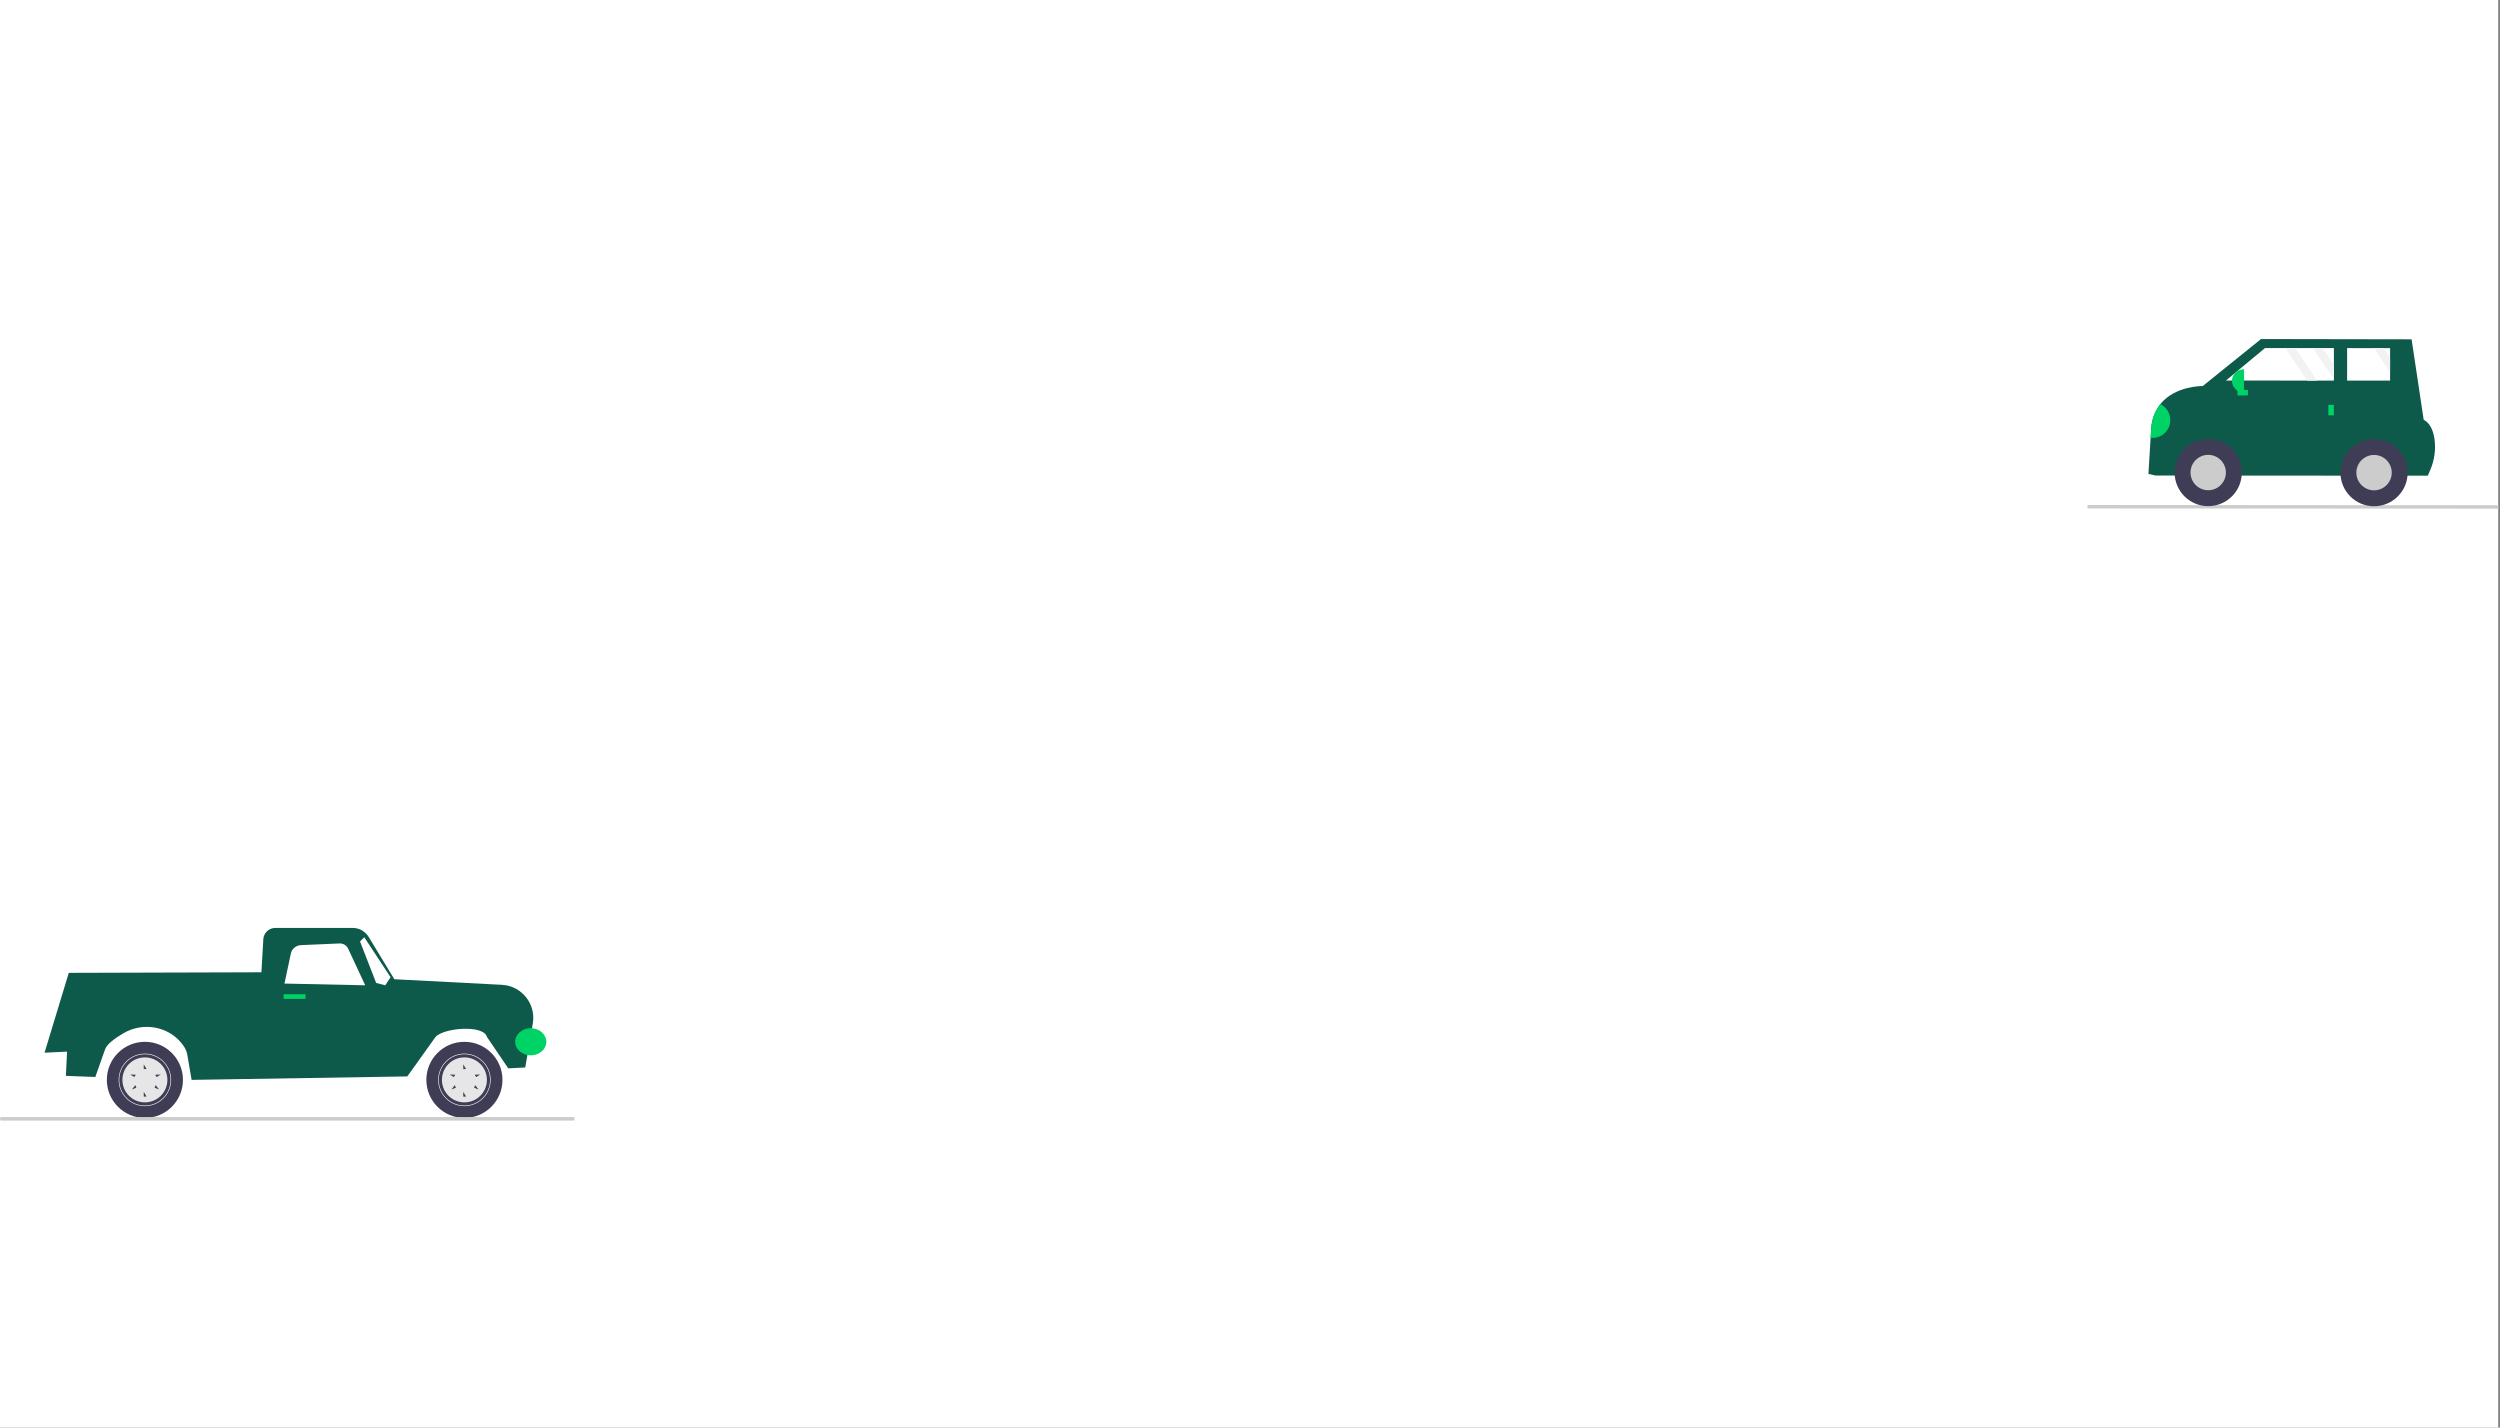 <svg width="1401" height="800" viewBox="0 0 1401 800" fill="none" xmlns="http://www.w3.org/2000/svg">
<rect x="0" y="0" width="1401" height="800" fill="#808080" stroke="none"/>
<rect width="1400" height="800" fill="white"/>
<path d="M294.355 598.215L298.582 573.557C300.461 562.6 292.351 552.461 281.249 551.886L220.988 548.765L206.606 525.061C204.7 521.919 201.291 520 197.615 520H154.316C150.912 520 148.037 522.524 147.595 525.899L146.495 544.865L38.546 545.188L24.966 589.942L37.571 589.327L36.924 602.902L53.408 603.548L58.902 588.011C59.937 585.085 64.471 581.787 69.183 579.027C79.748 572.839 93.321 574.825 101.316 584.097C103.202 586.285 104.52 588.564 104.889 590.701L107.383 605.164L228.26 603.225L244.103 581.064C248.783 575.971 270.878 574.1 272.868 581.064L284.821 598.7L294.355 598.215Z" fill="#0D5A4A"/>
<path d="M162.975 534.423L159.419 551.189L204.667 552.159L195.11 531.64C194.243 529.779 192.34 528.623 190.289 528.712L168.606 529.655C165.861 529.774 163.545 531.736 162.975 534.423Z" fill="white"/>
<path d="M210.807 550.866L201.757 527.595L204.127 525.226L218.887 547.634L215.888 552.159L210.807 550.866Z" fill="white"/>
<path d="M81.203 626.495C69.422 626.495 59.871 616.944 59.871 605.163C59.871 593.382 69.422 583.832 81.203 583.832C92.984 583.832 102.534 593.382 102.534 605.163C102.534 616.944 92.984 626.495 81.203 626.495Z" fill="#3F3D56"/>
<path d="M95.909 605.164C95.909 597.055 89.312 590.458 81.203 590.458C73.094 590.458 66.497 597.055 66.497 605.164C66.497 613.273 73.094 619.87 81.203 619.87C89.312 619.87 95.909 613.273 95.909 605.164ZM95.585 605.164C95.585 613.095 89.134 619.547 81.203 619.547C73.272 619.547 66.82 613.095 66.82 605.164C66.82 597.234 73.272 590.782 81.203 590.782C89.134 590.782 95.585 597.234 95.585 605.164Z" fill="white"/>
<path d="M93.808 605.164C93.808 612.125 88.165 617.768 81.203 617.768C74.242 617.768 68.598 612.125 68.598 605.164C68.598 598.202 74.242 592.559 81.203 592.559C88.165 592.559 93.808 598.202 93.808 605.164ZM73.01 602.145L75.243 603.601L76.101 602.284L73.01 602.145ZM76.41 609.548L75.815 608.093L73.942 610.557L76.41 609.548ZM82.128 614.536L80.557 611.871V614.536H82.128ZM82.128 599.103L80.557 596.437V599.103H82.128ZM89.111 610.557L87.238 608.093L86.643 609.548L89.111 610.557ZM90.043 602.145L86.952 602.284L87.81 603.601L90.043 602.145Z" fill="#E6E6E6"/>
<path d="M260.257 626.495C248.476 626.495 238.926 616.944 238.926 605.163C238.926 593.382 248.476 583.832 260.257 583.832C272.038 583.832 281.588 593.382 281.588 605.163C281.588 616.944 272.038 626.495 260.257 626.495Z" fill="#3F3D56"/>
<path d="M274.963 605.164C274.963 597.055 268.366 590.458 260.258 590.458C252.149 590.458 245.552 597.055 245.552 605.164C245.552 613.273 252.149 619.87 260.258 619.87C268.366 619.87 274.963 613.273 274.963 605.164ZM274.64 605.164C274.64 613.095 268.188 619.547 260.258 619.547C252.327 619.547 245.875 613.095 245.875 605.164C245.875 597.234 252.327 590.782 260.258 590.782C268.188 590.782 274.64 597.234 274.64 605.164Z" fill="white"/>
<path d="M272.862 605.164C272.862 612.125 267.218 617.768 260.257 617.768C253.295 617.768 247.652 612.125 247.652 605.164C247.652 598.202 253.295 592.559 260.257 592.559C267.218 592.559 272.862 598.202 272.862 605.164ZM252.063 602.145L254.297 603.601L255.155 602.284L252.063 602.145ZM255.463 609.548L254.869 608.093L252.996 610.557L255.463 609.548ZM261.182 614.536L259.611 611.871V614.536H261.182ZM261.182 599.103L259.611 596.437V599.103H261.182ZM268.164 610.557L266.292 608.093L265.697 609.548L268.164 610.557ZM269.097 602.145L266.006 602.284L266.864 603.601L269.097 602.145Z" fill="#E6E6E6"/>
<path d="M171.215 559.754H158.933V557.168H171.215V559.754Z" fill="#00D365"/>
<path d="M322 627C322 627.555 321.701 628 321.328 628H0.672C0.299 628 5.53033e-06 627.555 5.53033e-06 627C5.53033e-06 626.445 0.299 626 0.672 626H321.328C321.701 626 322 626.445 322 627Z" fill="#CCCCCC"/>
<path d="M297.431 591.406C292.612 591.406 288.705 588.006 288.705 583.811C288.705 579.616 292.612 576.216 297.431 576.216C302.251 576.216 306.158 579.616 306.158 583.811C306.158 588.006 302.251 591.406 297.431 591.406Z" fill="#00D365"/>
<path d="M1169.84 284.927L1400.04 285.05L1400.04 283.133L1169.84 283.01L1169.84 284.927Z" fill="#CCCCCC"/>
<path d="M1203.98 265.567L1207.99 266.495L1360.53 266.577L1361.9 263.381C1364.29 257.9 1365.11 251.861 1364.27 245.939C1363.61 241.526 1361.97 237.14 1358.23 235.235L1351.46 190.151L1267.07 190L1234.42 216.334C1234.42 216.334 1219.02 216.057 1210.65 226.474C1207.63 230.347 1205.85 235.039 1205.54 239.94L1205.21 245.358L1203.98 265.567Z" fill="#0D5A4A"/>
<path d="M1237.48 283.648C1247.88 283.648 1256.32 275.215 1256.32 264.813C1256.32 254.411 1247.88 245.978 1237.48 245.978C1227.08 245.978 1218.65 254.411 1218.65 264.813C1218.65 275.215 1227.08 283.648 1237.48 283.648Z" fill="#3F3D56"/>
<path d="M1237.48 274.726C1242.96 274.726 1247.39 270.288 1247.39 264.813C1247.39 259.338 1242.96 254.9 1237.48 254.9C1232.01 254.9 1227.57 259.338 1227.57 264.813C1227.57 270.288 1232.01 274.726 1237.48 274.726Z" fill="#CCCCCC"/>
<path d="M1330.42 283.698C1340.82 283.698 1349.25 275.265 1349.25 264.863C1349.25 254.461 1340.82 246.028 1330.42 246.028C1320.02 246.028 1311.58 254.461 1311.58 264.863C1311.58 275.265 1320.02 283.698 1330.42 283.698Z" fill="#3F3D56"/>
<path d="M1330.42 274.776C1335.89 274.776 1340.33 270.338 1340.33 264.863C1340.33 259.388 1335.89 254.95 1330.42 254.95C1324.94 254.95 1320.51 259.388 1320.51 264.863C1320.51 270.338 1324.94 274.776 1330.42 274.776Z" fill="#CCCCCC"/>
<path d="M1247.39 213.256L1292.95 213.275H1298.52L1307.91 213.282V212.597L1307.91 204.339L1307.92 195.067H1301.67L1296.11 195.061L1286.26 195.054H1280.7L1269.32 195.047L1247.39 213.256Z" fill="white"/>
<path d="M1315.32 213.29L1339.4 213.303L1339.4 208.578V200.32L1339.41 195.088H1335.89L1330.32 195.081L1315.33 195.075L1315.32 213.29Z" fill="white"/>
<path d="M1304.81 232.737L1307.9 232.738L1307.9 226.872L1304.81 226.87L1304.81 232.737Z" fill="#00D365"/>
<path d="M1259.73 221.597L1259.74 218.509L1253.87 218.506L1253.87 221.594L1259.73 221.597Z" fill="#00D365"/>
<path d="M1257.57 219.867L1257.23 219.867C1256.39 219.866 1255.55 219.699 1254.77 219.374C1253.98 219.049 1253.27 218.574 1252.67 217.974C1252.07 217.374 1251.6 216.663 1251.27 215.88C1250.95 215.096 1250.78 214.257 1250.78 213.41C1250.79 212.562 1250.95 211.723 1251.28 210.94C1251.6 210.158 1252.08 209.446 1252.68 208.848C1253.28 208.249 1253.99 207.774 1254.77 207.45C1255.55 207.126 1256.39 206.959 1257.24 206.96L1257.58 206.96L1257.57 219.867Z" fill="#00D365"/>
<path d="M1205.21 245.359C1207.54 245.613 1209.89 245.035 1211.84 243.726C1213.79 242.418 1215.22 240.463 1215.87 238.206C1216.52 235.949 1216.35 233.535 1215.4 231.389C1214.44 229.243 1212.76 227.502 1210.65 226.474C1207.63 230.347 1205.85 235.04 1205.54 239.94L1205.21 245.359Z" fill="#00D365"/>
<path d="M1296.11 195.062L1307.91 212.598L1307.91 204.34L1301.67 195.068L1296.11 195.062Z" fill="#F2F2F2"/>
<path d="M1330.32 195.081L1339.4 208.578V200.32L1335.89 195.088L1330.32 195.081Z" fill="#F2F2F2"/>
<path d="M1280.7 195.055L1292.95 213.276H1298.52L1286.26 195.055H1280.7Z" fill="#F2F2F2"/>
</svg>
